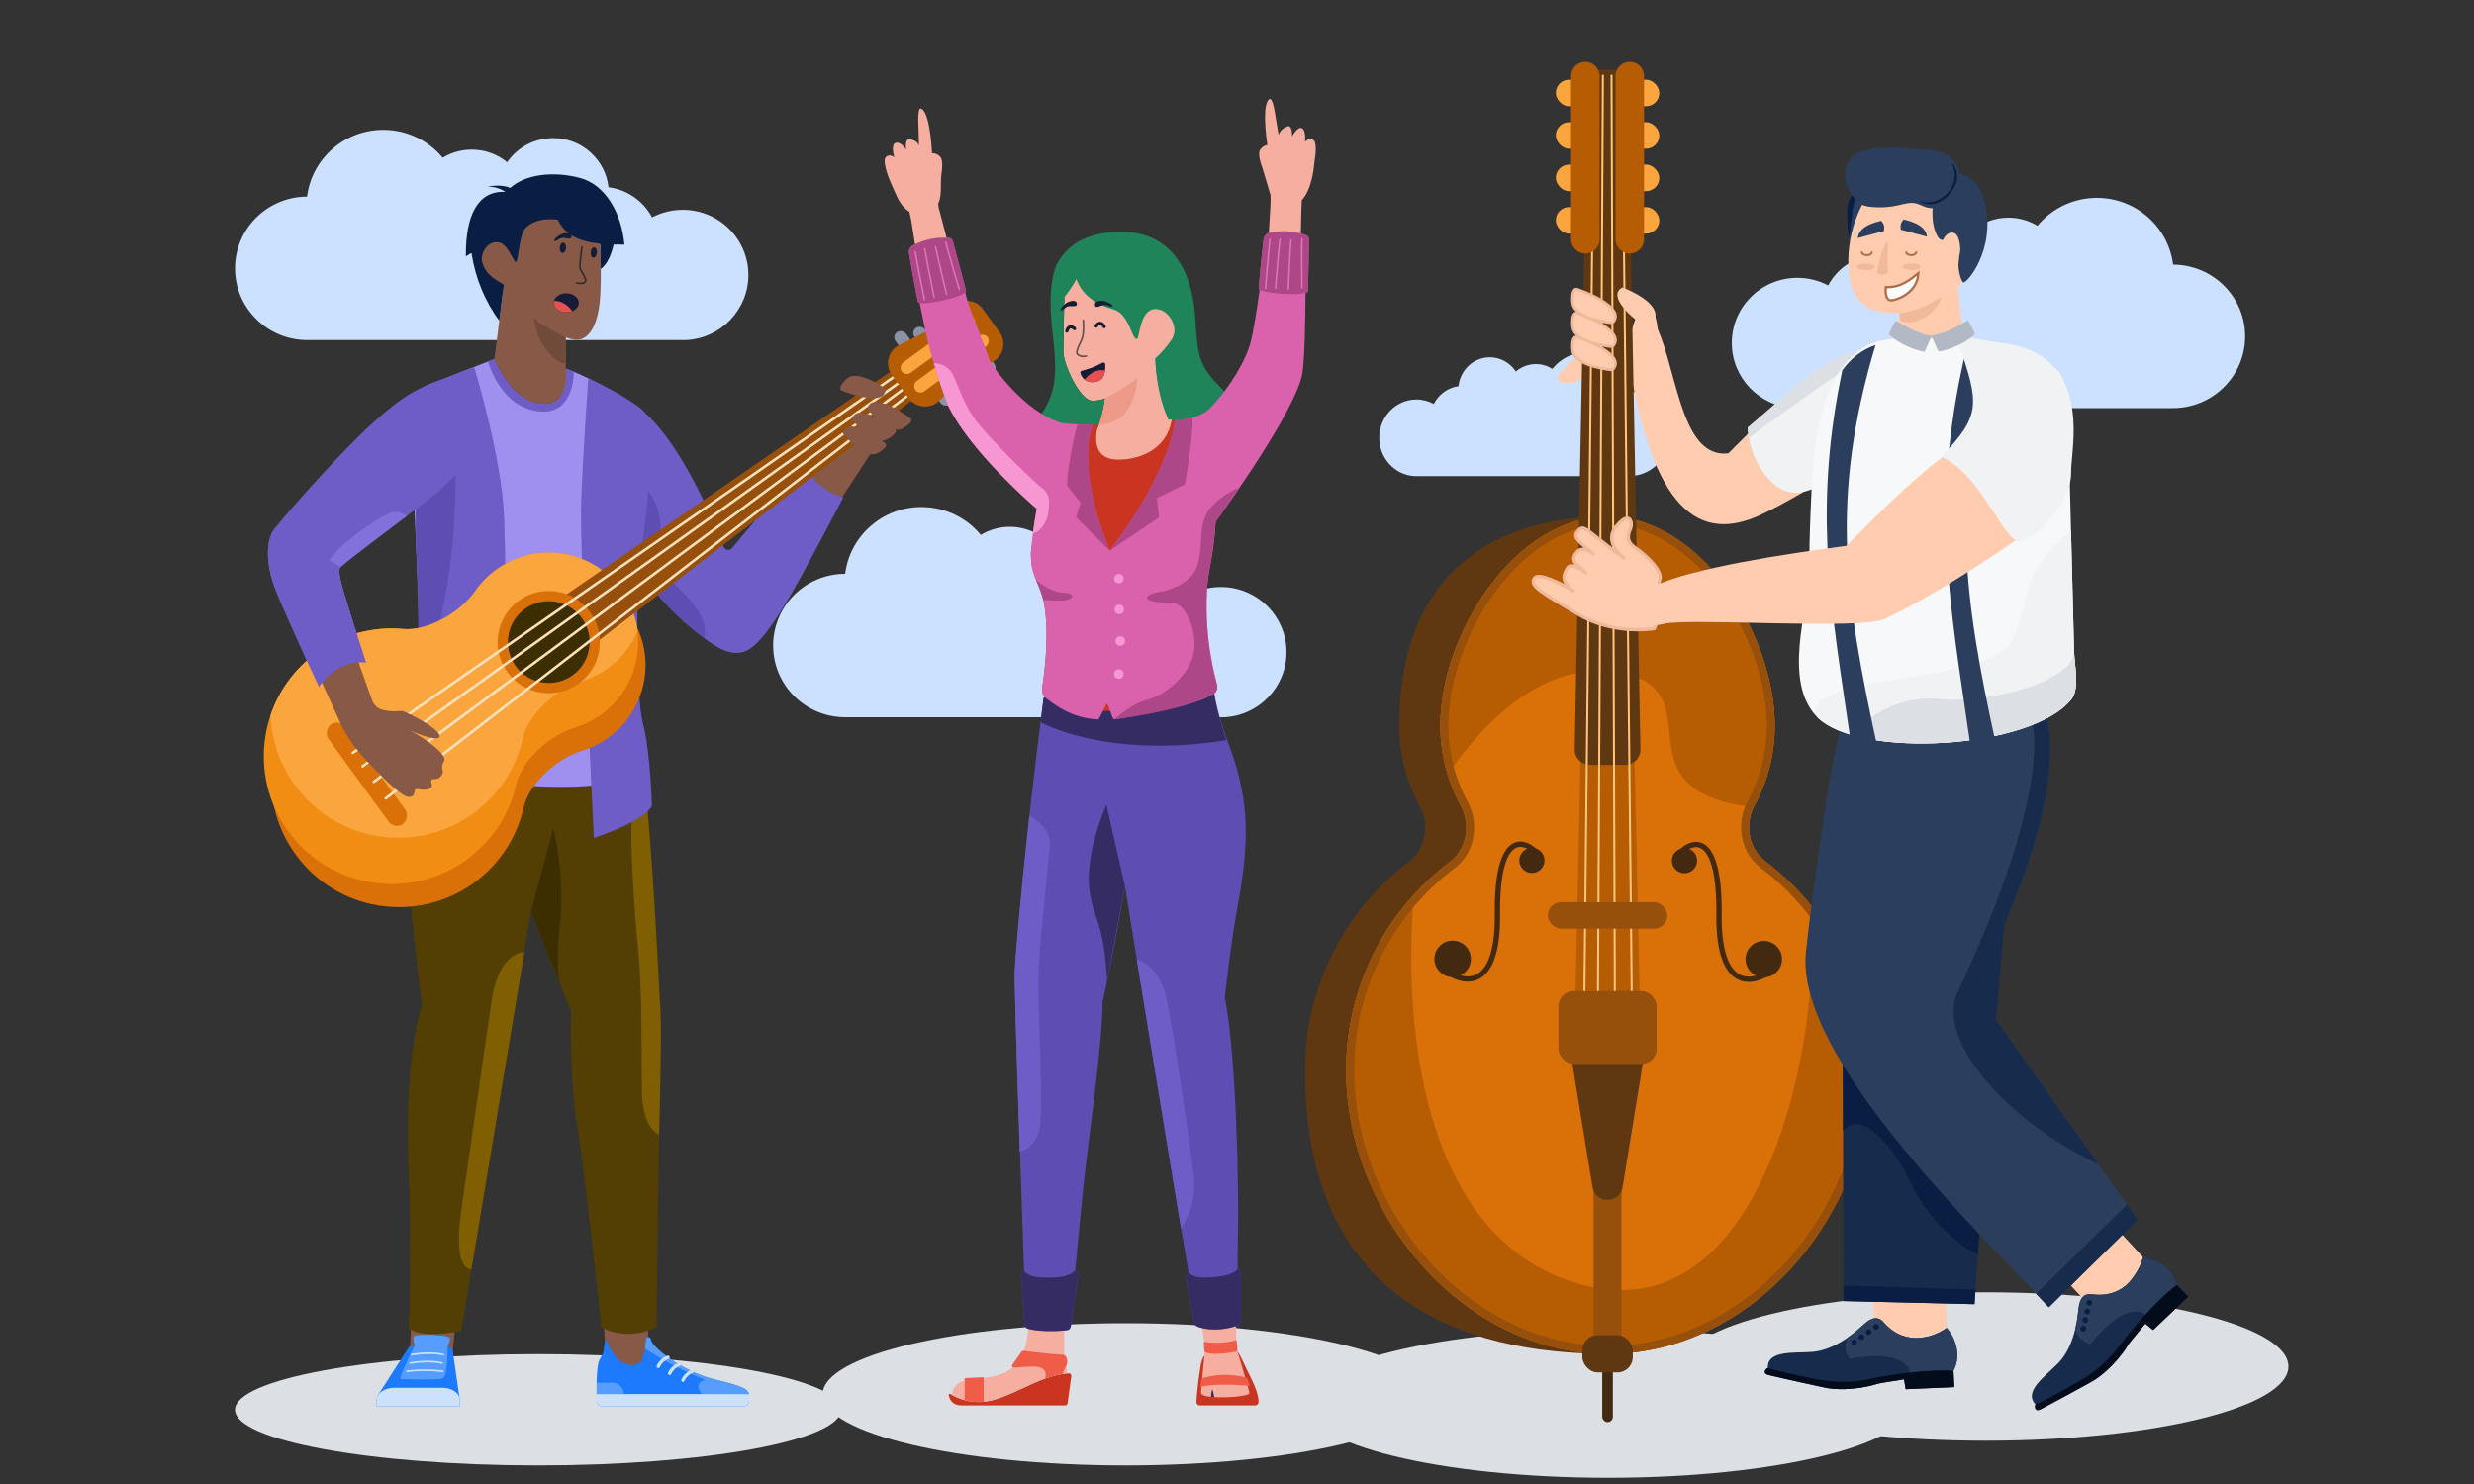<svg width="440" height="264" viewBox="0 0 440 264" fill="none" xmlns="http://www.w3.org/2000/svg">
<rect x="0" y="0" width="440" height="264" fill="#333333" stroke="none"/>
<path d="M54.653 60.5H121.576H122.02C128.191 60.195 133.1 55.116 133.1 48.913C133.1 42.514 127.874 37.327 121.429 37.327C119.456 37.327 117.597 37.813 115.968 38.671C114.447 35.804 111.591 33.744 108.22 33.307C107.676 28.391 103.479 24.567 98.382 24.567C94.981 24.567 91.981 26.27 90.199 28.863C88.488 27.462 86.295 26.62 83.904 26.62C82.01 26.62 80.241 27.148 78.737 28.064C76.231 25.033 72.428 23.1 68.17 23.1C61.198 23.1 55.446 28.283 54.609 34.98C47.531 35.003 41.8 40.707 41.8 47.74C41.8 54.787 47.554 60.5 54.653 60.5Z" fill="#CCE0FF"/>
<path d="M150.354 127.6H217.277H217.721C223.892 127.294 228.801 122.216 228.801 116.013C228.801 109.614 223.575 104.427 217.13 104.427C215.157 104.427 213.298 104.913 211.669 105.771C210.148 102.904 207.292 100.844 203.922 100.406C203.377 95.491 199.18 91.667 194.083 91.667C190.682 91.667 187.682 93.369 185.9 95.963C184.189 94.562 181.996 93.72 179.605 93.72C177.712 93.72 175.942 94.248 174.438 95.163C171.932 92.133 168.129 90.2 163.871 90.2C156.899 90.2 151.147 95.383 150.311 102.08C143.232 102.103 137.501 107.807 137.501 114.84C137.501 121.887 143.255 127.6 150.354 127.6Z" fill="#CCE0FF"/>
<path d="M386.447 72.6H319.523H319.08C312.909 72.294 308 67.216 308 61.013C308 54.614 313.225 49.427 319.671 49.427C321.644 49.427 323.503 49.913 325.132 50.771C326.653 47.904 329.509 45.844 332.879 45.406C333.424 40.491 337.621 36.667 342.718 36.667C346.118 36.667 349.119 38.369 350.901 40.963C352.611 39.562 354.805 38.72 357.196 38.72C359.089 38.72 360.859 39.248 362.363 40.163C364.869 37.133 368.672 35.2 372.929 35.2C379.901 35.2 385.654 40.383 386.49 47.08C393.569 47.103 399.3 52.807 399.3 59.84C399.3 66.887 393.546 72.6 386.447 72.6Z" fill="#CCE0FF"/>
<path d="M289.723 84.7H251.826H251.575C248.081 84.52 245.301 81.533 245.301 77.884C245.301 74.12 248.26 71.069 251.91 71.069C253.027 71.069 254.079 71.355 255.002 71.859C255.863 70.173 257.481 68.961 259.389 68.704C259.698 65.812 262.074 63.563 264.96 63.563C266.886 63.563 268.585 64.564 269.594 66.09C270.563 65.266 271.805 64.77 273.159 64.77C274.231 64.77 275.233 65.081 276.084 65.62C277.504 63.837 279.657 62.7 282.068 62.7C286.016 62.7 289.273 65.749 289.747 69.688C293.755 69.702 297.001 73.057 297.001 77.194C297.001 81.34 293.742 84.7 289.723 84.7Z" fill="#CCE0FF"/>
<ellipse cx="200.201" cy="248.05" rx="53.9" ry="12.65" fill="#DCDFE4"/>
<ellipse cx="95.701" cy="250.8" rx="53.9" ry="9.9" fill="#DCDFE4"/>
<ellipse cx="353.099" cy="243.1" rx="53.9" ry="13.2" fill="#DCDFE4"/>
<ellipse cx="286" cy="249.7" rx="53.9" ry="13.2" fill="#DCDFE4"/>
<path d="M293.119 64.123C295.845 62.558 294.857 57.381 294.022 54.987C290.181 53.924 289.597 61.008 289.786 64.683C289.761 65.148 290.393 65.687 293.119 64.123Z" fill="#FFCCB0"/>
<path d="M283.676 62.854C281.588 61.814 278.354 65.156 276.998 66.957C277.67 70.109 282.805 66.849 285.289 64.824C285.621 64.601 285.764 63.894 283.676 62.854Z" fill="#FFCCB0"/>
<path d="M313.239 91.544C302.008 96.844 293.867 90.38 289.678 64.229C283.994 65.637 291.784 57.782 293.867 56.799C298.232 63.585 298.391 81.806 307.405 80.634C307.978 80.073 308.647 79.399 309.397 78.642C313.026 74.984 318.552 69.412 324.213 65.58C326.637 69.813 334.2 78.814 334.2 78.814C334.2 78.814 322.446 87.199 313.239 91.544Z" fill="#FFCCB0"/>
<path d="M313.951 153.209C310.985 150.974 310.255 146.574 312.031 143.314C314.331 139.093 315.637 134.254 315.637 129.109C315.637 112.688 302.325 91.883 285.904 91.883C269.482 91.883 248.854 98.903 248.854 129.109C248.854 134.274 250.171 139.132 252.488 143.364C254.27 146.621 253.549 151.023 250.588 153.263C239.356 161.761 232.1 175.236 232.1 190.406C232.1 231.349 260.255 240.847 285.963 240.847C311.67 240.847 332.51 216.113 332.51 190.406C332.51 175.204 325.223 161.704 313.951 153.209Z" fill="#5F3811"/>
<path d="M313.95 153.209C310.984 150.974 310.254 146.574 312.03 143.314C314.33 139.093 315.636 134.254 315.636 129.109C315.636 112.688 302.324 91.883 285.903 91.883C269.481 91.883 256.169 112.688 256.169 129.109C256.169 134.274 257.486 139.132 259.802 143.364C261.585 146.621 260.863 151.023 257.902 153.263C246.671 161.761 239.414 175.236 239.414 190.406C239.414 216.113 260.254 240.847 285.962 240.847C311.669 240.847 332.509 216.113 332.509 190.406C332.509 175.204 325.222 161.704 313.95 153.209Z" fill="#D97008"/>
<path d="M257.46 137.804C263.656 128.584 274.649 117.506 287.495 119.552C295.914 120.893 296.388 125.443 296.891 130.262C297.483 135.948 298.115 142.009 311.872 143.622C311.922 143.518 311.975 143.415 312.03 143.314C314.33 139.093 315.636 134.254 315.636 129.109C315.636 112.688 302.324 91.883 285.903 91.883C269.481 91.883 256.169 112.688 256.169 129.109C256.169 132.134 256.621 135.054 257.46 137.804Z" fill="#B65C02"/>
<path d="M322.062 161.019C328.593 169.033 332.509 179.262 332.509 190.406C332.509 216.113 311.669 240.847 285.962 240.847C260.254 240.847 239.414 216.113 239.414 190.406C239.414 178.391 243.966 167.44 251.44 159.182C249.273 185.934 254.235 222 282.186 228.753C313.657 236.356 324.198 185.251 322.062 161.019Z" fill="#B65C02"/>
<rect x="276.701" y="36.84" width="18.407" height="4.72" rx="2.36" fill="#FAA53D"/>
<rect x="276.701" y="29.289" width="18.407" height="4.72" rx="2.36" fill="#FAA53D"/>
<rect x="276.701" y="21.737" width="18.407" height="4.72" rx="2.36" fill="#FAA53D"/>
<rect x="276.701" y="14.185" width="18.407" height="4.72" rx="2.36" fill="#FAA53D"/>
<path fill-rule="evenodd" clip-rule="evenodd" d="M310.787 142.637C312.976 138.619 314.22 134.011 314.22 129.109C314.22 121.242 311.015 112.225 305.79 105.182C300.555 98.124 293.494 93.299 285.903 93.299C278.311 93.299 271.25 98.124 266.015 105.182C260.79 112.225 257.585 121.242 257.585 129.109C257.585 134.031 258.839 138.655 261.044 142.685C263.128 146.491 262.335 151.684 258.756 154.392C247.864 162.634 240.83 175.698 240.83 190.406C240.83 215.481 261.178 239.431 285.962 239.431C310.745 239.431 331.093 215.481 331.093 190.406C331.093 175.667 324.03 162.579 313.097 154.34C309.513 151.639 308.711 146.447 310.787 142.637ZM312.03 143.314C310.254 146.574 310.984 150.974 313.95 153.209C325.222 161.704 332.509 175.204 332.509 190.406C332.509 216.113 311.669 240.847 285.962 240.847C260.254 240.847 239.414 216.113 239.414 190.406C239.414 175.236 246.671 161.761 257.902 153.263C260.863 151.023 261.585 146.621 259.802 143.364C257.486 139.132 256.169 134.274 256.169 129.109C256.169 112.688 269.481 91.883 285.903 91.883C302.324 91.883 315.636 112.688 315.636 129.109C315.636 134.254 314.33 139.093 312.03 143.314Z" fill="#974F0C"/>
<path d="M281.126 134.006C281.158 132.53 282.363 131.351 283.839 131.351H287.968C289.443 131.351 290.649 132.53 290.681 134.006L291.743 182.854C291.776 184.376 290.551 185.627 289.03 185.627H282.777C281.255 185.627 280.031 184.376 280.064 182.854L281.126 134.006Z" fill="#B65C02"/>
<rect x="283.426" y="208.046" width="4.956" height="32.802" rx="2.478" fill="#974F0C"/>
<rect x="284.957" y="240.847" width="1.888" height="12.153" rx="0.944" fill="#43290F"/>
<path d="M279.103 185.947C278.833 184.295 280.107 182.795 281.781 182.795H290.025C291.699 182.795 292.974 184.295 292.704 185.947L288.581 211.179C288.086 214.214 283.721 214.214 283.225 211.179L279.103 185.947Z" fill="#5F3811"/>
<rect x="281.42" y="237.543" width="8.967" height="6.608" rx="2.714" fill="#5F3811"/>
<path d="M280.057 133.305C280.028 134.824 281.251 136.07 282.77 136.07H289.037C290.556 136.07 291.779 134.824 291.75 133.305L289.494 15.078C289.466 13.599 288.259 12.415 286.781 12.415H285.026C283.548 12.415 282.341 13.599 282.313 15.078L280.057 133.305Z" fill="#5F3811"/>
<path d="M281.773 177.544L283.484 13.183M290.21 177.544L288.499 13.183M284.192 177.485L285.077 13.301M286.611 13.301L287.201 177.426" stroke="#FEC57B" stroke-width="0.354"/>
<rect x="275.285" y="160.495" width="21.238" height="4.72" rx="2.36" fill="#974F0C"/>
<path fill-rule="evenodd" clip-rule="evenodd" d="M281.951 11C280.55 11 279.414 12.136 279.414 13.537V42.563C279.414 43.964 280.55 45.099 281.951 45.099C283.352 45.099 284.488 43.964 284.488 42.563V13.537C284.488 12.136 283.352 11 281.951 11ZM289.855 11C288.454 11 287.318 12.136 287.318 13.537V42.563C287.318 43.964 288.454 45.099 289.855 45.099C291.256 45.099 292.392 43.964 292.392 42.563V13.537C292.392 12.136 291.256 11 289.855 11Z" fill="#B65C02"/>
<rect x="277.172" y="176.306" width="17.463" height="12.979" rx="2.714" fill="#974F0C"/>
<path d="M267.437 154.674C267.009 156.512 266.753 159.084 266.789 162.614C266.824 166.196 266.436 168.807 265.757 170.665C265.076 172.527 264.09 173.662 262.923 174.22C261.759 174.776 260.497 174.72 259.339 174.368C258.867 174.225 258.407 174.032 257.969 173.806C256.357 173.616 255.107 172.246 255.107 170.583C255.107 168.791 256.56 167.338 258.352 167.338C260.144 167.338 261.597 168.791 261.597 170.583C261.597 171.871 260.847 172.984 259.76 173.508C260.721 173.773 261.672 173.772 262.516 173.368C263.399 172.946 264.247 172.045 264.87 170.341C265.495 168.631 265.88 166.145 265.845 162.623C265.809 159.051 266.066 156.397 266.518 154.46C266.968 152.53 267.622 151.264 268.42 150.523C269.242 149.759 270.178 149.59 271.059 149.781C271.85 149.953 272.58 150.409 273.166 150.936C274.054 151.234 274.694 152.073 274.694 153.062C274.694 154.3 273.69 155.303 272.452 155.303C271.214 155.303 270.21 154.3 270.21 153.062C270.21 152.122 270.789 151.317 271.609 150.984C271.504 150.929 271.398 150.88 271.292 150.837C271.148 150.78 271.003 150.735 270.859 150.704C270.254 150.572 269.64 150.678 269.062 151.214C268.461 151.772 267.868 152.829 267.437 154.674Z" fill="#43290F"/>
<path d="M304.605 154.723C305.033 156.561 305.289 159.132 305.254 162.663C305.218 166.245 305.607 168.856 306.285 170.713C306.966 172.576 307.952 173.711 309.119 174.269C310.283 174.825 311.545 174.769 312.704 174.417C313.175 174.274 313.635 174.081 314.073 173.854C315.685 173.665 316.935 172.294 316.935 170.632C316.935 168.84 315.482 167.387 313.69 167.387C311.898 167.387 310.445 168.84 310.445 170.632C310.445 171.92 311.195 173.032 312.283 173.556C311.321 173.821 310.371 173.82 309.526 173.417C308.643 172.995 307.795 172.094 307.172 170.389C306.547 168.68 306.163 166.194 306.198 162.672C306.233 159.1 305.976 156.446 305.524 154.509C305.074 152.579 304.42 151.312 303.622 150.571C302.8 149.808 301.864 149.639 300.983 149.83C300.192 150.002 299.462 150.457 298.876 150.985C297.988 151.283 297.348 152.122 297.348 153.11C297.348 154.348 298.352 155.352 299.59 155.352C300.828 155.352 301.832 154.348 301.832 153.11C301.832 152.17 301.254 151.366 300.433 151.032C300.68 150.904 300.932 150.807 301.183 150.752C301.788 150.621 302.402 150.727 302.98 151.263C303.581 151.821 304.175 152.878 304.605 154.723Z" fill="#43290F"/>
<path d="M333.298 235.283C337.224 239.824 344.113 237.789 346.221 236.233L346.029 227.205L333.133 227.497L333.298 235.283Z" fill="#FFCCB0"/>
<path d="M347.426 243.853C349.099 240.65 347.32 237.439 346.222 236.233C344.114 237.788 338.916 239.764 334.99 235.223C334.184 234.292 333.073 234.14 331.516 235.579C330.814 236.229 329.824 237.104 328.633 237.94C326.885 239.163 324.706 240.298 322.365 240.494C319.167 240.765 314.299 240.115 314.405 243.365C314.011 243.516 313.354 244.332 314.554 244.622C317.45 245.323 323.511 246.631 324.689 246.885C326.022 247.172 329.688 247.447 333.682 246.25C334.864 245.896 337.451 245.63 338.627 245.372L338.929 247.138L347.565 246.767L347.426 243.853Z" fill="#172B4D"/>
<path d="M332.4 245.342L332.418 245.338C335.169 244.78 337.592 244.407 339.657 244.166C343.691 243.695 346.356 243.727 347.425 243.853L347.564 246.768L338.928 247.141L338.627 245.372C337.45 245.63 334.863 245.896 333.681 246.25C329.687 247.447 326.021 247.172 324.688 246.885C323.51 246.631 317.45 245.323 314.553 244.624C313.353 244.334 314.01 243.516 314.404 243.365C316.253 243.957 320.671 244.893 322.649 245.285C327.719 246.292 330.966 245.634 332.4 245.342Z" fill="#030C1A"/>
<path d="M347.426 243.853C349.099 240.65 347.32 237.439 346.222 236.233C344.114 237.788 338.916 239.764 334.99 235.223C334.184 234.292 333.073 234.14 331.516 235.579C330.814 236.229 329.824 237.104 328.633 237.94C327.769 239.623 328.466 241.163 328.923 241.722C337.298 240.215 339.569 242.723 339.658 244.166C343.692 243.695 346.357 243.727 347.426 243.853Z" fill="#2C3E5D"/>
<path d="M333.135 236.052C333.133 236.333 333.361 236.561 333.644 236.563C333.926 236.563 334.157 236.337 334.158 236.058C334.16 235.777 333.932 235.549 333.649 235.547C333.367 235.547 333.136 235.773 333.135 236.052Z" fill="#091E42"/>
<path d="M331.84 236.973C331.838 237.252 332.066 237.482 332.349 237.482C332.631 237.484 332.862 237.258 332.863 236.977C332.865 236.698 332.637 236.47 332.354 236.468C332.071 236.465 331.841 236.691 331.84 236.973Z" fill="#091E42"/>
<path d="M330.545 237.891C330.543 238.172 330.771 238.4 331.054 238.402C331.337 238.404 331.567 238.178 331.568 237.897C331.57 237.616 331.342 237.388 331.06 237.388C330.777 237.386 330.546 237.611 330.545 237.891Z" fill="#091E42"/>
<path d="M329.25 238.811C329.248 239.092 329.476 239.32 329.759 239.322C330.041 239.322 330.272 239.096 330.273 238.817C330.275 238.536 330.047 238.308 329.764 238.306C329.482 238.306 329.251 238.532 329.25 238.811Z" fill="#091E42"/>
<path d="M360.271 128.858H327.335C327.809 158.197 327.797 221.173 327.878 231.458L351.163 232.012C352.929 204.368 357.902 142.763 360.271 128.858Z" fill="#172B4D"/>
<path d="M339.629 210.052C342.793 217.064 348.771 221.925 351.76 223.154C352.414 213.78 353.275 202.354 354.217 190.676L327.713 175.36C327.75 184.301 327.776 193.182 327.796 201.195C331.132 196.766 337.382 205.07 339.629 210.052Z" fill="#091E42"/>
<path d="M327.881 231.458L351.166 232.012C351.219 231.181 351.275 230.318 351.334 229.427L327.865 228.69C327.87 229.834 327.875 230.765 327.881 231.458Z" fill="#091E42"/>
<path d="M370.805 231.402C376.779 232.235 380.592 226.192 381.137 223.644L374.974 216.993L365.492 225.666L370.805 231.402Z" fill="#FFCCB0"/>
<path d="M387.123 228.573C386.243 225.072 382.768 223.828 381.14 223.644C380.596 226.193 378.012 231.081 372.039 230.248C370.814 230.077 369.879 230.693 369.67 232.792C369.576 233.74 369.417 235.046 369.079 236.455C368.584 238.517 367.704 240.797 366.08 242.478C363.859 244.778 359.774 247.481 362.019 249.851C361.825 250.224 361.876 251.266 362.97 250.697C365.61 249.325 371.03 246.333 372.082 245.751C373.274 245.093 376.208 242.896 378.408 239.38C379.058 238.34 380.823 236.444 381.533 235.479L382.938 236.608L389.17 230.667L387.123 228.573Z" fill="#172B4D"/>
<path d="M376.841 239.538L376.852 239.523C378.544 237.301 380.114 235.434 381.503 233.9C384.215 230.902 386.236 229.178 387.123 228.573L389.17 230.668L382.938 236.608L381.533 235.479C380.823 236.444 379.059 238.341 378.408 239.381C376.208 242.896 373.274 245.093 372.083 245.752C371.03 246.333 365.61 249.325 362.97 250.697C361.876 251.266 361.825 250.224 362.019 249.851C363.801 249.084 367.74 246.89 369.487 245.888C373.962 243.32 375.959 240.697 376.841 239.538Z" fill="#030C1A"/>
<path d="M387.119 228.573C386.239 225.072 382.764 223.828 381.137 223.644C380.592 226.193 378.009 231.081 372.035 230.248C370.81 230.077 369.875 230.693 369.666 232.792C369.572 233.74 369.413 235.046 369.075 236.455C369.55 238.283 371.099 238.982 371.815 239.101C377.094 232.481 380.47 232.875 381.499 233.9C384.212 230.902 386.232 229.178 387.119 228.573Z" fill="#2C3E5D"/>
<path d="M371.198 232.084C371.384 232.295 371.707 232.317 371.92 232.133C372.133 231.948 372.155 231.628 371.97 231.418C371.784 231.207 371.461 231.183 371.248 231.369C371.035 231.552 371.012 231.874 371.198 232.084Z" fill="#091E42"/>
<path d="M370.839 233.623C371.024 233.836 371.348 233.857 371.561 233.672C371.774 233.489 371.796 233.169 371.61 232.956C371.425 232.745 371.101 232.724 370.888 232.907C370.675 233.092 370.653 233.412 370.839 233.623Z" fill="#091E42"/>
<path d="M370.481 235.163C370.667 235.374 370.99 235.396 371.203 235.212C371.416 235.029 371.439 234.707 371.253 234.496C371.067 234.285 370.744 234.262 370.531 234.447C370.318 234.631 370.296 234.952 370.481 235.163Z" fill="#091E42"/>
<path d="M370.122 236.702C370.308 236.915 370.631 236.936 370.844 236.751C371.057 236.568 371.079 236.248 370.894 236.035C370.708 235.824 370.385 235.803 370.172 235.986C369.958 236.171 369.936 236.491 370.122 236.702Z" fill="#091E42"/>
<path d="M328.267 125.905C325.587 133.877 322.436 158.137 321.196 169.27C319.099 188.09 352.538 219.717 364.376 232.566L380.193 216.996L352.099 177.36C350.119 174.855 369.994 143.32 363.166 124.429L328.267 125.905Z" fill="#2C3E5D"/>
<path d="M352.097 177.36C350.117 174.855 369.992 143.32 363.165 124.429L359.786 124.572C362.794 127.305 364.685 141.508 348.183 176.453C344.208 184.87 356.605 199.25 373.203 207.137L352.097 177.36Z" fill="#172B4D"/>
<path d="M364.376 232.564L380.193 216.996L378.28 214.296L362.129 230.167C362.942 231.023 363.695 231.824 364.376 232.564Z" fill="#172B4D"/>
<path d="M349.079 59.381C349.079 59.381 348.429 52.773 348.058 49.878L338.238 52.006C337.763 55.064 337.602 60.289 337.602 60.289C341.018 63.908 346.758 60.94 349.079 59.381Z" fill="#FFCCB0"/>
<path d="M333.367 42.523C333.718 43.863 333.347 45.295 332.707 46.523C332.253 47.392 331.593 48.241 330.644 48.517C329.633 48.804 328.375 41.797 328.519 37.05C328.55 35.915 329.499 33.951 330.654 33.971" fill="#2C3E5D"/>
<path d="M330.654 33.971C329.499 33.951 328.55 35.915 328.519 37.05C328.47 38.675 328.585 40.566 328.798 42.337C329.077 41.417 329.285 39.036 329.46 37.551C329.6 36.363 330.315 34.67 330.654 33.971Z" fill="#091E42"/>
<path d="M333.45 32.99C329.469 37.787 327.828 44.886 329.19 50.645C329.757 53.018 331.635 54.778 333.987 55.371C338.432 56.496 344.879 54.859 347.984 51.474C351.357 47.812 350.336 40.661 349.624 36.151C348.974 32.059 347.015 26.75 341.836 27.783C338.432 28.479 335.596 30.402 333.45 32.99Z" fill="#FFCCB0"/>
<path d="M347.139 35.526C346.046 36.836 344.117 37.388 342.487 36.846C341.879 36.641 341.311 36.304 340.672 36.171C339.64 35.956 338.588 36.294 337.557 36.529C336.092 36.856 334.586 36.969 333.09 36.836C332.358 36.774 331.564 36.682 330.924 36.304C330.738 36.191 326.427 32.887 328.913 28.458C330.79 25.103 341.033 26.586 341.518 26.586C343.096 26.607 344.736 26.76 346.118 27.527C347.573 28.325 348.707 29.941 348.429 31.65" fill="#2C3E5D"/>
<path d="M344.694 34.033C343.962 34.862 343.776 36.028 343.714 37.123C343.621 38.78 343.766 40.498 344.539 41.961C344.756 42.38 345.189 42.831 345.633 42.657C345.808 42.595 345.953 42.431 346.138 42.431C346.272 42.431 346.386 42.513 346.489 42.595C347.252 43.178 347.954 43.996 348.294 44.897C348.531 45.531 348.408 46.114 348.325 46.769C348.232 47.607 348.552 49.49 349.099 50.196C349.584 50.819 355.102 44.385 352.977 35.987C352.761 35.148 352.07 33.215 351.44 32.611C350.811 32.018 350.13 31.435 349.326 31.108C348.521 30.78 347.552 30.729 346.809 31.19" fill="#2C3E5D"/>
<path d="M345.387 43.096C345.593 42.626 345.799 42.155 346.171 41.797C346.542 41.449 347.109 41.245 347.574 41.459C348.048 41.674 348.265 42.206 348.399 42.697C348.729 43.925 348.77 45.326 348.027 46.359C347.769 46.707 347.409 47.014 346.975 47.065C346.573 47.116 346.16 46.932 345.882 46.636C345.603 46.339 345.459 45.94 345.418 45.541" fill="#FFCCB0"/>
<path d="M337.846 55.708C341.188 55.269 343.467 53.97 345.262 52.793C344.78 55.453 340.683 58.319 337.897 57.008" fill="#F0B99B"/>
<path d="M310.828 76.072C310.828 76.072 310.93 80.074 313.343 83.642C317.938 90.465 322.673 87.135 327.65 84.079L345.32 73.94C345.334 73.361 344.776 69.503 344.968 68.98C345.052 68.734 345.16 68.508 345.313 68.341L345.32 68.332C341.124 66.185 332.653 62.471 330.28 62.666C325.029 63.088 318.482 69.617 310.828 76.072Z" fill="#F1F2F4"/>
<path d="M310.827 76.073C318.481 69.618 325.029 63.088 330.279 62.666C331.308 62.582 333.484 63.232 335.961 64.172C334.325 64.04 330.005 64.483 325.809 67.303C321.614 70.123 314.224 75.547 311.053 77.907C310.845 76.798 310.827 76.073 310.827 76.073Z" fill="#DCDFE4"/>
<path d="M323.18 127.568C330.505 135.036 361.457 133.337 368.432 124.345C369.897 122.453 368.927 118.228 368.875 115.917C368.69 108.746 368.514 101.575 368.329 94.405C368.153 87.357 367.978 80.309 367.792 73.261C367.72 70.499 367.535 67.441 365.595 65.518C356.089 63.164 345.492 58.88 335.589 60.415C322.888 62.311 322.395 81.704 322.024 90.814C321.859 94.538 321.777 98.261 321.746 101.974C321.694 107.979 316.887 121.154 323.18 127.568Z" fill="#F7F8F9"/>
<path d="M368.878 115.916C368.93 118.228 369.899 122.453 368.435 124.345C361.46 133.336 330.508 135.035 323.182 127.567C319.294 119.644 354.752 121.972 358.09 113.558C361.428 105.143 359.342 101.974 368.331 94.404C368.517 101.575 368.693 108.746 368.878 115.916Z" fill="#F1F2F4"/>
<path d="M368.434 124.345C369.896 122.456 368.933 118.244 368.878 115.929C368.878 115.925 368.878 115.921 368.877 115.916C368.878 115.921 368.878 115.925 368.878 115.929C368.98 120.941 354.173 125.317 344.77 124.345C337.242 123.567 331.28 128.287 329.24 130.744C340.977 134.175 362.728 131.7 368.434 124.345Z" fill="#DCDFE4"/>
<path d="M333.564 61.382C331.093 62.209 329.167 63.795 327.661 65.853C322.787 89.04 325.19 105.232 328.386 126.77C328.629 128.409 328.877 130.08 329.127 131.787C330.571 132.219 332.17 132.561 333.874 132.813C328.131 106.421 325.41 88.625 333.564 61.382Z" fill="#2C3E5D"/>
<path d="M354.886 131.988C353.453 132.298 351.97 132.557 350.461 132.762C350.163 130.715 349.867 128.72 349.577 126.77C346.197 103.994 343.704 87.195 349.767 61.78C351.286 62.114 352.802 62.497 354.309 62.904C346.785 89.014 349.373 106.539 354.886 131.988Z" fill="#2C3E5D"/>
<path d="M347.039 28.875C350.31 32.119 345.083 38.246 341.311 35.737C345.235 37.073 349.165 32.766 347.039 28.875Z" fill="#091E42"/>
<path d="M335.753 48.531V42.809C334.865 44.014 334.456 45.408 333.807 48.531C334.567 48.946 334.993 48.906 335.753 48.531Z" fill="#F0B99B"/>
<path d="M338.06 40.862L342.72 42.111C342.596 40.978 341.757 39.776 338.549 39.038C338.021 39.66 337.946 40.068 338.06 40.862Z" fill="#2C3E5D"/>
<path d="M335.065 41.098L330.405 42.346C330.529 41.214 331.368 40.012 334.576 39.274C335.104 39.896 335.179 40.304 335.065 41.098Z" fill="#2C3E5D"/>
<path d="M336.342 53.428C335.351 53.475 335.3 51.874 335.398 51.068C338.112 51.245 340 49.534 341.18 48.59C341.062 51.953 337.581 53.369 336.342 53.428Z" fill="white" stroke="#AE6D49" stroke-width="0.411"/>
<path d="M331.094 44.756C331.094 45.582 332.923 45.641 332.923 44.756" stroke="#AE6D49" stroke-width="0.354"/>
<path d="M338.996 44.756C338.996 45.582 340.825 45.641 340.825 44.756" stroke="#AE6D49" stroke-width="0.354"/>
<ellipse cx="331.859" cy="47.459" rx="1.593" ry="0.59" fill="#F0B99B"/>
<ellipse cx="340.001" cy="47.459" rx="1.593" ry="0.59" fill="#F0B99B"/>
<path d="M294.396 56.344C294.785 54.044 290.648 51.919 288.531 51.144C285.71 52.701 290.32 56.67 292.978 58.459C293.288 58.712 294.006 58.644 294.396 56.344Z" fill="#FFCCB0"/>
<path d="M279.695 62.346C279.916 64.647 284.497 65.62 286.759 65.819C289.099 63.605 283.577 60.99 280.523 59.959C280.155 59.796 279.475 60.046 279.695 62.346Z" fill="#FFCCB0" stroke="#F0B99B" stroke-width="0.472"/>
<path d="M279.695 58.147C279.916 60.494 284.497 61.486 286.759 61.689C289.099 59.431 283.577 56.764 280.523 55.712C280.155 55.546 279.475 55.801 279.695 58.147Z" fill="#FFCCB0" stroke="#F0B99B" stroke-width="0.472"/>
<path d="M279.695 53.9C279.916 56.246 284.497 57.239 286.759 57.441C289.099 55.183 283.577 52.516 280.523 51.465C280.155 51.298 279.475 51.553 279.695 53.9Z" fill="#FFCCB0" stroke="#F0B99B" stroke-width="0.472"/>
<path d="M294.221 111.823C292.402 112.112 286.225 112.56 280.799 109.336C274.017 105.307 271.977 104.236 272.895 102.859C273.629 101.757 277.79 103.896 279.779 105.103C277.586 103.267 278.045 102.298 278.759 101.074C279.331 100.095 281.139 101.176 281.972 101.839C279.779 100.054 279.422 99.493 280.442 98.218C281.192 97.281 282.601 97.893 283.366 98.553C281.446 96.776 279.667 95.776 280.442 94.698C281.36 93.423 281.717 93.78 284.267 95.821C286.041 97.24 287.866 98.582 288.837 99.277C287.419 98.194 285.584 95.935 287.378 93.729C289.825 90.72 290.284 92.862 290.08 93.729C289.876 94.597 288.754 96.025 290.845 97.453C292.936 98.881 295.741 101.635 295.18 103.114C294.619 104.593 296.404 104.389 296.404 104.644C296.404 104.848 295.343 109.29 294.221 111.823Z" fill="#FFCCB0" stroke="#F0B99B" stroke-width="0.59" stroke-linejoin="round"/>
<path d="M335.326 110.05C331.522 112.165 300.463 109.856 295.889 110.989C289.144 112.66 291.823 105.386 294.295 104.22C300.995 101.058 317.707 98.495 328.404 97.103C329.083 96.438 329.877 95.637 330.768 94.74C335.073 90.399 341.631 83.787 348.349 79.239C351.224 84.263 360.2 94.943 360.2 94.943C360.2 94.943 346.252 104.894 335.326 110.05Z" fill="#FFCCB0"/>
<path d="M349.081 60.301L348.246 60.944C352.158 71.982 352.215 73.999 345.254 81.254C352.687 84.53 356.572 97.35 359.708 96.348C362.091 95.591 368.35 89.503 368.35 84.12C368.236 81.174 370.582 71.576 365.548 65.633C361.113 60.396 355.662 61.508 349.36 59.821C349.349 59.861 349.267 60.045 349.081 60.301Z" fill="#F1F2F4"/>
<path d="M351.272 59.421C351.272 59.421 350.191 56.914 349.895 57.037C349.599 57.16 346.204 59.413 343.484 59.683C343.484 59.683 344.675 62.436 344.785 62.526C344.895 62.616 348.848 61.756 351.272 59.421Z" fill="#B3B9C4"/>
<path d="M335.931 59.467C335.931 59.467 336.987 56.962 337.276 57.085C337.565 57.208 340.883 59.459 343.541 59.729C343.541 59.729 342.377 62.479 342.27 62.569C342.163 62.659 338.3 61.8 335.931 59.467Z" fill="#B3B9C4"/>
<path d="M82.967 217.115L73.842 216.382L72.812 243.087H80.213L82.967 217.115Z" fill="#875946"/>
<path d="M107.872 244.342H115.188L115.454 217.062H106.42L107.872 244.342Z" fill="#875946"/>
<path d="M67.211 248.216L67.228 248.217C67.08 248.461 67 248.74 66.998 249.025V250.201H81.769V249.025C81.768 248.884 81.748 248.744 81.709 248.608L80.484 240.066C80.454 239.852 79.988 239.668 79.593 239.606C79.648 239.479 80.073 238.495 79.998 238.075C79.886 237.452 73.983 237.176 73.583 237.776C73.367 238.1 73.766 239.428 73.766 239.428C73.516 239.392 72.899 239.362 72.765 239.571L67.211 248.216Z" fill="#1D7AFC"/>
<path d="M107.97 238.478C107.97 238.478 107.468 238.217 107.368 240.247C107.351 240.608 107.163 240.937 106.95 241.309C106.732 241.691 106.488 242.118 106.376 242.672C106.008 244.498 106.123 248.293 106.123 248.293V249.218C106.123 249.48 106.227 249.732 106.412 249.917C106.597 250.102 106.849 250.207 107.111 250.207H132.242C132.504 250.207 132.756 250.102 132.941 249.917C133.126 249.732 133.23 249.48 133.23 249.218V248.011H133.193C132.952 246.922 131.519 246.469 126.246 245.177C122.801 244.332 116.32 240.433 115.743 238.237C115.703 238.059 115.561 237.922 115.381 237.887C115.202 237.853 115.019 237.929 114.917 238.08C114.68 242.099 113.775 242.814 112.504 242.846C109.233 242.929 107.97 238.478 107.97 238.478Z" fill="#1D7AFC"/>
<path fill-rule="evenodd" clip-rule="evenodd" d="M73.766 239.428C73.766 239.428 73.368 238.1 73.584 237.776C73.984 237.176 79.886 237.452 79.998 238.075C80.079 238.525 79.587 239.619 79.587 239.619C79.587 239.619 79.674 244.676 78.773 245.215C78.278 245.511 71.262 245.439 71.219 245.269C71.102 244.817 73.617 239.428 73.766 239.428ZM114.917 238.08C115.502 237.565 115.743 238.238 115.743 238.238C115.743 238.238 115.357 238.954 118.797 241.457C121.249 243.218 123.993 244.532 126.903 245.339C126.903 245.339 129.798 246.088 131.446 246.609C133.094 247.129 133.23 248.011 133.23 248.011H124.794C123.557 246.362 124.474 245.728 125.456 245.485C121.707 243.985 118.115 242.122 114.729 239.923L114.917 238.08ZM110.968 248.011C110.968 246.887 110.058 245.977 108.934 245.977H106.123V248.011H110.968Z" fill="#579DFF"/>
<path fill-rule="evenodd" clip-rule="evenodd" d="M78.833 241.151L78.834 241.151C78.885 241.166 78.94 241.152 78.979 241.115C79.018 241.079 79.034 241.024 79.021 240.972C79.008 240.92 78.969 240.878 78.918 240.863C78.831 240.838 76.751 240.247 73.171 240.859C73.089 240.873 73.035 240.951 73.049 241.032C73.062 241.114 73.139 241.168 73.221 241.155C76.72 240.555 78.806 241.143 78.833 241.151ZM78.666 242.348C78.718 242.363 78.757 242.405 78.77 242.457C78.782 242.509 78.766 242.563 78.728 242.6C78.689 242.637 78.633 242.651 78.582 242.636L78.582 242.636C78.555 242.628 76.469 242.04 72.97 242.64C72.917 242.649 72.863 242.629 72.829 242.588C72.794 242.547 72.785 242.49 72.803 242.44C72.822 242.389 72.866 242.353 72.919 242.344C76.499 241.731 78.579 242.323 78.666 242.348ZM78.88 243.972C78.892 243.891 78.837 243.816 78.757 243.803C76.626 243.551 74.472 243.55 72.34 243.802C72.261 243.814 72.205 243.887 72.214 243.967C72.223 244.047 72.293 244.106 72.373 244.1C74.481 243.851 76.61 243.851 78.717 244.099C78.724 244.1 78.731 244.101 78.738 244.101C78.811 244.099 78.871 244.044 78.88 243.972ZM78.677 246.888H70.09C68.382 246.888 66.998 247.845 66.998 249.025V250.2H81.769V249.025C81.769 247.845 80.385 246.888 78.677 246.888ZM133.23 249.218C133.23 249.48 133.126 249.731 132.941 249.917C132.756 250.102 132.504 250.206 132.242 250.206H107.111C106.849 250.206 106.598 250.102 106.412 249.917C106.227 249.731 106.123 249.48 106.123 249.218V248.01H133.23V249.218ZM117.345 243.21C117.649 242.538 118.202 242.011 118.888 241.742C119.046 241.692 119.134 241.524 119.084 241.366C119.035 241.208 118.866 241.12 118.709 241.17C117.857 241.487 117.169 242.133 116.799 242.963C116.755 243.061 116.766 243.174 116.829 243.261C116.891 243.348 116.996 243.395 117.102 243.385C117.209 243.374 117.301 243.307 117.345 243.21ZM123.267 244.211C122.581 244.48 122.027 245.007 121.724 245.678C121.68 245.776 121.587 245.842 121.481 245.853C121.374 245.864 121.27 245.817 121.208 245.73C121.145 245.643 121.134 245.529 121.178 245.432C121.547 244.602 122.236 243.956 123.087 243.639C123.245 243.589 123.413 243.677 123.463 243.835C123.512 243.993 123.424 244.161 123.267 244.211H123.267ZM119.363 244.464C119.666 243.793 120.219 243.266 120.905 242.996C121.063 242.947 121.151 242.779 121.102 242.621C121.052 242.463 120.884 242.375 120.726 242.425C119.874 242.742 119.186 243.388 118.816 244.218C118.772 244.315 118.784 244.429 118.846 244.516C118.909 244.603 119.013 244.65 119.119 244.639C119.226 244.629 119.319 244.562 119.363 244.464Z" fill="#CCE0FF"/>
<path d="M114.22 132.107C114.22 132.107 117.738 175.951 117.539 183.325C117.339 190.699 116.742 236.137 116.742 236.137C116.742 236.137 111.959 238.728 106.976 236.137C106.976 236.137 103.987 208.037 102.592 199.667C101.197 191.297 101.596 179.937 101.596 179.937L94.421 162.2L82.031 236.714C82.031 236.714 75.688 238.329 72.698 236.336C72.698 236.336 73.296 222.186 72.698 208.236C72.101 194.286 73.296 184.122 75.09 178.741C75.09 178.741 71.107 150.841 71.904 132.107L114.22 132.107Z" fill="#533F04"/>
<g style="mix-blend-mode:overlay" opacity="0.6">
<path d="M114.194 132.101L114.424 134.725C97.765 141.328 71.795 136.485 71.795 136.485L71.878 132.101L114.194 132.101Z" fill="#43290F"/>
</g>
<path d="M94.419 162.2L98.408 147.353C98.408 147.353 100.497 155.394 99.601 164.093C98.704 172.793 99.601 175.01 99.601 175.01L94.419 162.2Z" fill="#3D2E00"/>
<path d="M115.017 142.362C115.017 142.362 113.255 141.574 112.558 144.364C111.86 147.154 112.687 160.905 113.484 168.677C114.281 176.45 114.041 188.435 114.193 194.613C114.344 200.791 117.218 201.863 117.218 201.863C117.218 201.863 117.736 184.282 117.44 179.733C117.145 175.183 116.378 157.06 115.017 142.362Z" fill="#7F5F01"/>
<path d="M93.258 169.381C93.258 169.381 88.756 169.151 87.44 178.006C86.124 186.86 82.819 210.025 82.155 214.542C81.491 219.059 80.933 225.456 83.837 225.846L93.258 169.381Z" fill="#7F5F01"/>
<path d="M84.408 46.042C84.408 41.259 89.69 42.784 90.589 43.083C91.488 43.383 93.585 36.491 93.585 36.491C93.585 36.491 104.372 35.592 106.47 37.69C106.47 37.69 107.069 46.679 106.77 52.372C106.47 58.066 104.641 60.457 102.543 60.457C101.88 60.42 101.228 60.268 100.617 60.007V70.488L87.928 63.912L89.491 51.531C89.427 51.493 89.39 51.473 89.39 51.473C89.39 51.473 84.408 50.559 84.408 46.042Z" fill="#875946"/>
<path d="M99.549 44.033C99.507 44.541 99.723 44.972 100.032 44.998C100.34 45.024 100.624 44.634 100.667 44.126C100.709 43.619 100.493 43.187 100.185 43.161C99.876 43.135 99.592 43.526 99.549 44.033Z" fill="#161B36"/>
<path d="M105.046 44.876C105.003 45.383 105.219 45.815 105.528 45.841C105.836 45.867 106.12 45.476 106.163 44.969C106.205 44.461 105.989 44.029 105.681 44.004C105.372 43.978 105.088 44.368 105.046 44.876" fill="#161B36"/>
<path d="M101.521 41.658C101.284 41.474 100.983 41.352 100.183 41.549C99.384 41.746 98.298 42.73 98.603 42.877C98.909 43.024 99.596 42.214 100.274 42.318C100.951 42.421 101.351 42.536 101.542 42.376C101.784 42.176 101.634 41.747 101.521 41.658Z" fill="#161B36"/>
<path d="M104.941 42.097C105.213 41.97 105.533 41.919 106.268 42.291C107.003 42.663 107.84 43.866 107.509 43.94C107.179 44.014 106.691 43.071 106.007 43.019C105.324 42.968 104.909 42.989 104.758 42.791C104.567 42.541 104.81 42.158 104.941 42.097" fill="#161B36"/>
<g style="mix-blend-mode:overlay" opacity="0.6">
<path d="M103.277 50.575C103.502 50.582 103.726 50.537 103.931 50.444C104.105 50.364 104.234 50.211 104.283 50.026C104.378 49.642 104.03 49.006 103.6 48.276C103.49 48.101 103.391 47.919 103.304 47.732C103.222 47.512 103.412 45.58 103.642 43.841L103.345 43.801C103.265 44.405 102.875 47.434 103.022 47.836C103.115 48.04 103.222 48.238 103.342 48.428C103.612 48.888 104.065 49.657 103.992 49.955C103.964 50.055 103.891 50.136 103.795 50.176C103.351 50.325 102.867 50.3 102.441 50.105L102.326 50.382C102.627 50.507 102.95 50.573 103.277 50.575Z" fill="#030F1C"/>
</g>
<path d="M98.478 53.874C98.478 54.812 99.476 55.57 100.704 55.57C101.074 55.571 101.441 55.499 101.783 55.357C102.469 55.069 102.934 54.512 102.934 53.874C102.934 52.936 101.936 52.178 100.704 52.178C99.623 52.178 98.718 52.768 98.52 53.55C98.492 53.656 98.478 53.765 98.478 53.874Z" fill="#161B36"/>
<path d="M98.478 53.874C98.478 54.812 99.476 55.57 100.704 55.57C101.075 55.571 101.441 55.499 101.783 55.357C101.448 54.88 100.276 53.415 98.52 53.55C98.493 53.656 98.478 53.764 98.478 53.874Z" fill="#E55151"/>
<path d="M89.903 34.143C88.954 33.499 87.823 33.176 86.677 33.221C86.677 33.221 89.06 32.666 90.745 33.433C93.333 31.087 98.237 30.357 103.149 31.66C107.606 32.843 110.516 37.754 111.057 43.518C110.381 43.525 109.739 43.52 109.127 43.502C108.765 45.112 108.097 46.946 106.851 47.852L106.759 43.355C102.816 42.947 100.482 41.726 99.199 39.084C99.199 39.084 95.679 38.428 93.509 40.517C92.139 41.836 92.273 47.46 91.576 46.485C90.879 45.511 90.098 43.368 88.716 43.119C86.604 42.739 85.298 45.26 85.797 46.764C86.295 48.267 86.999 49.205 89.606 50.627L88.793 57.068C86.215 53.54 84.53 49.44 83.881 45.118C83.827 44.749 82.861 45.846 82.857 45.483C82.789 38.365 84.971 33.841 89.903 34.143Z" fill="#091E42"/>
<path d="M100.615 60.008C100.615 60.008 96.297 57.999 94.902 56.538C94.902 56.538 95.224 60.478 98.076 63.248C100.927 66.017 100.615 63.779 100.615 63.779L100.615 60.008Z" fill="#714B3A"/>
<path d="M100.657 65.572C100.657 65.572 102.65 66.334 104.624 67.293C104.624 67.293 113.481 71.819 114.527 73.283C116.137 75.535 113.253 101.329 113.244 108.965C113.239 113.91 113.052 119.631 113.227 126.067C113.31 129.115 115.549 135.311 113.337 137.252C106.198 143.516 72.251 137.046 72.251 137.046C72.555 133.461 73.116 129.906 73.93 126.411C75.576 119.593 74.896 115.933 74.669 111.921C74.442 107.91 73.167 77.013 73.019 74.761C72.87 72.509 73.58 69.412 76.23 68.427C78.881 67.442 87.951 63.852 87.951 63.852C87.951 63.852 90.486 71.509 96.657 71.876C101.39 72.157 100.657 65.572 100.657 65.572Z" fill="#9F8FEF"/>
<path d="M158.541 74.847C159.697 72.661 152.616 70.556 152.616 70.556L136.401 92.495L143.719 97.794C143.588 97.753 157.386 77.032 158.541 74.847Z" fill="#875946"/>
<path d="M86.8 64.309L87.951 63.852C89.157 66.808 92.137 71.717 96.651 71.876C101.437 72.043 100.651 65.572 100.651 65.572L102.059 66.139C102.059 66.139 102.196 73.6 96.198 73.213C89.01 72.749 86.8 64.309 86.8 64.309Z" fill="#6E5DC6"/>
<path d="M104.624 67.293C112.968 71.206 114.871 73.563 114.871 73.563L114.876 73.576C118.184 76.626 121.188 81.399 123.581 85.947C125.486 89.604 127.189 93.375 128.683 97.241C128.8 97.545 129.058 97.763 129.364 97.818C129.67 97.873 129.981 97.756 130.186 97.51L142.975 82.236C142.975 82.236 144.203 86.723 149.983 88.5C149.613 89.2 149.249 89.89 148.891 90.568L148.889 90.572C140.959 105.601 135.971 115.055 132.079 116.015C129.993 116.53 127.92 115.536 125.271 113.563C120.806 110.245 116.879 106.18 113.644 101.528C113.585 102.028 113.543 102.433 113.523 102.721C113.285 106.185 113.092 124.097 114.368 128.78C115.645 133.463 115.947 143.332 115.947 143.332C114.704 146.079 105.624 149.083 105.624 149.083C105.624 149.083 103.076 98.725 103.352 89.541C103.564 82.472 104.624 67.293 104.624 67.293Z" fill="#6E5DC6"/>
<path d="M66.665 74.908C61.741 79.265 52.594 89.4 48.866 93.995C47.183 96.069 47.284 100.552 48.978 104.847C50.273 108.131 54.78 118.049 56.731 122.176C58.807 119.08 62.195 117.461 65.116 117.883C65.073 117.748 64.703 116.601 64.246 115.179C63.462 112.745 62.42 109.509 62.319 109.184C60.532 103.462 59.99 101.528 60.573 100.887C61.106 100.304 65.528 96.958 69.836 93.698C71.263 92.618 72.678 91.548 73.934 90.59C73.884 92.424 73.889 94.325 73.968 96.274C74.603 112.016 74.85 121.595 72.96 127.458C71.469 132.085 71.384 144.999 71.384 144.999C75.658 148.237 91.016 149.083 91.016 149.083C91.016 149.083 89.99 102.244 89.653 91.969C89.317 81.694 84.334 65.291 84.334 65.291L79.603 67.128C74.501 68.917 72.243 69.972 66.665 74.908Z" fill="#6E5DC6"/>
<path d="M115.303 87.448C118.62 91.394 117.104 97.51 117.555 100.537C118.018 103.647 126.456 107.608 125.271 113.563C120.806 110.245 116.879 106.18 113.644 101.528C113.969 98.779 114.807 93.092 115.303 87.448Z" fill="#5E4DB2"/>
<path d="M73.968 96.274L73.961 90.57C76.066 88.966 77.724 87.682 78.246 87.208C79.281 86.267 80.204 85.355 81.014 84.47C81.055 89.08 80.834 98.008 78.962 107.119C76.463 119.277 73.184 136.205 77.45 140.956C81.073 144.989 85.583 142.604 91.016 149.083C79.932 148.355 73.562 146.653 71.384 144.999C71.523 139.831 71.319 135.604 72.96 127.458C75.542 120.613 73.968 96.274 73.968 96.274Z" fill="#5E4DB2"/>
<path d="M57.86 101.77C58.065 104.531 58.85 107.208 60.158 109.606C60.401 110.045 61.694 111.184 62.831 110.823C60.638 103.82 59.877 101.518 60.572 100.887C62.479 99.156 69.592 93.882 72.377 91.773C71.685 91.278 70.29 90.671 68.878 91.417C66.556 92.649 57.557 98.35 57.86 101.77Z" fill="#8270DB"/>
<path d="M159.584 72.412H159.586C160.372 72.409 161.276 71.421 161.314 71.379C161.371 71.316 161.369 71.216 161.309 71.155C161.25 71.095 161.155 71.097 161.098 71.159C161.089 71.169 160.244 72.093 159.585 72.094H159.584C159.43 72.098 159.282 72.033 159.176 71.914C158.735 71.431 160.166 69.035 161.323 67.487C161.374 67.42 161.364 67.322 161.301 67.267C161.239 67.212 161.146 67.219 161.093 67.284C161.071 67.311 158.923 69.909 157.656 69.942C157.469 69.955 157.285 69.881 157.154 69.739C156.315 68.815 158.694 65.802 159.681 64.719C159.718 64.678 159.732 64.62 159.717 64.565C159.703 64.51 159.662 64.469 159.61 64.455C159.558 64.441 159.503 64.458 159.466 64.498C159.082 64.919 155.749 68.65 156.938 69.959C157.128 70.165 157.392 70.275 157.664 70.26C158.363 70.241 159.254 69.577 159.982 68.903C159.226 70.112 158.474 71.602 158.961 72.134C159.123 72.316 159.349 72.416 159.584 72.412Z" fill="#0B122D"/>
<path d="M155.146 73.977C155.18 73.977 155.213 73.965 155.24 73.943C155.879 73.452 156.293 72.699 156.38 71.868C156.505 70.387 155.478 69.123 155.434 69.07C155.38 69.004 155.285 68.997 155.223 69.055C155.16 69.112 155.154 69.213 155.208 69.279C155.218 69.291 156.196 70.497 156.082 71.841C155.999 72.585 155.626 73.257 155.052 73.695C155.003 73.737 154.983 73.808 155.004 73.871C155.025 73.935 155.082 73.977 155.146 73.977H155.146Z" fill="#0B122D"/>
<path d="M79.764 138.529C79.832 138.529 79.891 138.481 79.909 138.411C79.927 138.342 79.898 138.269 79.839 138.233L74.907 135.218C74.861 135.19 74.804 135.19 74.758 135.218C74.711 135.247 74.683 135.299 74.683 135.356C74.683 135.412 74.711 135.465 74.758 135.493L79.689 138.507C79.712 138.521 79.738 138.529 79.764 138.529Z" fill="#0B122D"/>
<path d="M77.823 141.116C77.891 141.116 77.95 141.068 77.968 140.999C77.985 140.929 77.957 140.856 77.898 140.82L72.457 137.495C72.41 137.466 72.353 137.466 72.307 137.495C72.261 137.523 72.232 137.575 72.232 137.632C72.232 137.689 72.261 137.741 72.307 137.769L77.748 141.095C77.771 141.109 77.796 141.116 77.823 141.116Z" fill="#0B122D"/>
<path d="M74.971 142.826C75.037 142.826 75.096 142.78 75.115 142.713C75.134 142.646 75.109 142.574 75.054 142.535L71.628 140.139C71.584 140.108 71.527 140.104 71.479 140.13C71.431 140.155 71.4 140.205 71.397 140.262C71.393 140.318 71.419 140.373 71.463 140.404L74.889 142.8C74.913 142.817 74.942 142.826 74.971 142.826Z" fill="#0B122D"/>
<path d="M93.121 143.667C94.101 139.33 99.185 134.856 103.446 133.585C105.127 133.084 106.753 132.294 108.253 131.204C115.361 126.038 116.935 116.087 111.768 108.98C106.602 101.872 96.651 100.298 89.544 105.464C88.044 106.554 86.791 107.857 85.795 109.302C83.272 112.962 77.447 116.418 73.019 116.012C67.721 115.526 62.23 116.888 57.588 120.262C47.434 127.643 45.186 141.857 52.567 152.011C59.947 162.165 74.162 164.414 84.316 157.033C88.958 153.659 91.948 148.857 93.121 143.667Z" fill="#D97008"/>
<path d="M91.818 139.555C92.798 135.218 97.883 130.744 102.144 129.473C103.825 128.972 105.451 128.182 106.95 127.092C114.058 121.925 115.632 111.975 110.465 104.867C105.299 97.759 95.349 96.186 88.241 101.352C86.741 102.442 85.488 103.745 84.492 105.189C81.969 108.85 76.144 112.306 71.716 111.9C66.418 111.414 60.928 112.776 56.286 116.15C46.132 123.53 43.883 137.745 51.264 147.899C58.645 158.053 72.859 160.301 83.013 152.921C87.655 149.547 90.645 144.744 91.818 139.555Z" fill="#F18D13"/>
<path d="M103.324 121.247C99.063 122.517 93.978 126.992 92.998 131.329C91.825 136.518 88.835 141.32 84.194 144.694C74.039 152.075 59.825 149.827 52.444 139.673C49.706 135.905 48.293 131.579 48.117 127.25C49.571 122.942 52.328 119.026 56.286 116.149C60.927 112.775 66.418 111.414 71.716 111.899C76.144 112.305 81.969 108.85 84.492 105.189C85.488 103.745 86.741 102.442 88.241 101.352C95.349 96.185 105.299 97.759 110.465 104.867C112.113 107.134 113.076 109.691 113.391 112.289C112.3 114.831 110.53 117.121 108.13 118.866C106.631 119.956 105.005 120.746 103.324 121.247Z" fill="#FAA53D"/>
<path d="M159.339 65.409L163.081 70.556L106.419 113.99L100.539 105.9L159.339 65.409Z" fill="#974F0C"/>
<rect x="177.521" y="65.682" width="2.273" height="15.911" rx="1.136" transform="rotate(143.988 177.521 65.682)" fill="#8993A5"/>
<rect x="174.412" y="66.816" width="2.273" height="13.638" rx="1.136" transform="rotate(143.988 174.412 66.816)" fill="#8993A5"/>
<rect x="171.836" y="68.688" width="2.273" height="13.638" rx="1.136" transform="rotate(143.988 171.836 68.688)" fill="#8993A5"/>
<rect x="169.797" y="71.294" width="2.273" height="15.911" rx="1.136" transform="rotate(143.988 169.797 71.294)" fill="#8993A5"/>
<circle cx="97.597" cy="114.222" r="9.092" transform="rotate(53.988 97.597 114.222)" fill="#D97008"/>
<circle cx="97.596" cy="114.222" r="7.273" transform="rotate(53.988 97.596 114.222)" fill="#3D2E00"/>
<rect x="60.297" y="127.849" width="21.82" height="3.637" rx="1.818" transform="rotate(53.988 60.297 127.849)" fill="#D97008"/>
<path d="M62.617 133.742C62.512 133.815 62.486 133.959 62.559 134.064C62.632 134.169 62.776 134.195 62.881 134.122L62.617 133.742ZM64.352 136.134C64.248 136.209 64.224 136.353 64.298 136.457C64.372 136.561 64.517 136.585 64.621 136.511L64.352 136.134ZM66.353 138.894C66.25 138.971 66.229 139.115 66.305 139.218C66.381 139.321 66.526 139.342 66.629 139.266L66.353 138.894ZM68.488 141.839C68.387 141.917 68.368 142.062 68.446 142.163C68.524 142.264 68.669 142.283 68.77 142.205L68.488 141.839ZM159.508 66.406L62.617 133.742L62.881 134.122L159.772 66.786L159.508 66.406ZM64.621 136.511L160.576 67.887L160.307 67.511L64.352 136.134L64.621 136.511ZM161.106 68.616L66.353 138.894L66.629 139.266L161.381 68.988L161.106 68.616ZM68.77 142.205L162.187 70.088L161.904 69.722L68.488 141.839L68.77 142.205Z" fill="#FFE2BD"/>
<path d="M169.267 54.591C170.841 52.979 173.486 53.171 174.811 54.994L177.762 59.054C179.087 60.876 178.453 63.452 176.434 64.451L171.759 66.766C171.392 66.948 171.057 67.191 170.771 67.484L167.127 71.216C165.553 72.828 162.907 72.636 161.583 70.814L158.632 66.754C157.307 64.932 157.941 62.356 159.96 61.356L164.634 59.042C165.002 58.86 165.336 58.617 165.623 58.324L169.267 54.591Z" fill="#B65C02"/>
<rect x="172.578" y="55.787" width="2.273" height="15.911" rx="1.136" transform="rotate(53.988 172.578 55.787)" fill="#FAA53D"/>
<rect x="174.98" y="59.097" width="2.273" height="15.911" rx="1.136" transform="rotate(53.988 174.98 59.097)" fill="#FAA53D"/>
<path d="M150.599 67.36C152.125 65.912 155.798 67.939 157.444 69.134C157.697 72.03 152.406 70.575 149.729 69.486C149.383 69.381 149.073 68.809 150.599 67.36Z" fill="#875946"/>
<path d="M156.036 80.631C154.203 81.623 151.169 78.684 149.882 77.09C150.362 74.224 155.098 77.042 157.407 78.81C157.714 79.003 157.87 79.638 156.036 80.631Z" fill="#875946"/>
<path d="M157.746 78.177C155.878 79.192 152.83 76.263 151.539 74.671C152.052 71.783 156.828 74.575 159.152 76.332C159.462 76.524 159.614 77.161 157.746 78.177Z" fill="#875946"/>
<path d="M160.488 76.255C158.62 77.271 155.572 74.341 154.282 72.749C154.795 69.861 159.571 72.653 161.895 74.41C162.204 74.602 162.356 75.24 160.488 76.255Z" fill="#875946"/>
<path d="M100.786 65.627L100.65 65.572C100.65 65.572 101.436 72.043 96.65 71.876C92.135 71.717 89.156 66.808 87.95 63.852L100.656 65.572L100.786 65.627Z" fill="#875946"/>
<path d="M62.979 115.621C60.594 115.657 58.05 116.938 56.227 119.18L60.508 128.542C60.506 128.545 60.504 128.548 60.502 128.551C60.501 128.553 60.499 128.556 60.498 128.558C60.59 128.757 60.691 128.963 60.797 129.173L60.8 129.181C61.033 129.643 61.297 130.129 61.601 130.625C62.562 132.193 63.744 133.979 67.257 137.469C70.77 140.959 72.222 142.102 73.207 141.687C73.603 141.521 73.644 141.237 73.684 140.964C73.711 140.781 73.737 140.604 73.866 140.468C74.01 140.317 74.282 140.361 74.638 140.419C75.084 140.492 75.661 140.586 76.283 140.346C76.944 140.09 76.839 139.699 76.74 139.331C76.685 139.123 76.631 138.922 76.719 138.758C76.807 138.592 76.99 138.592 77.223 138.593C77.627 138.593 78.182 138.594 78.648 137.721C78.817 137.404 78.763 137.189 78.702 136.942C78.617 136.599 78.517 136.195 78.982 135.373C79.781 133.963 73.523 130.15 72.751 129.874C80.395 133.315 79.976 130.173 71.583 126.464C71.583 126.464 69.374 126.734 67.829 126.227C67.129 125.989 66.556 125.452 66.246 124.747L66.18 124.544L66.174 124.545L62.979 115.621Z" fill="#875946"/>
<path d="M62.317 109.184C60.53 103.462 59.988 101.528 60.571 100.888L48.864 93.995C47.181 96.07 47.282 100.552 48.976 104.848C50.271 108.131 54.778 118.05 56.729 122.177C58.805 119.08 62.193 117.461 65.114 117.883C64.997 117.517 62.478 109.699 62.317 109.184Z" fill="#6E5DC6"/>
<path fill-rule="evenodd" clip-rule="evenodd" d="M222.01 244.188C222.724 245.623 223.488 247.157 223.739 248.492C223.818 248.806 223.847 249.131 223.824 249.455C223.824 249.769 223.569 250.024 223.255 250.024H213.355C213.204 250.024 213.06 249.964 212.953 249.857C212.846 249.75 212.786 249.606 212.786 249.455C212.786 249.455 212.829 248.326 212.959 247.234C213.06 246.207 213.231 244.845 213.514 243.052C213.771 241.424 214.354 240.958 214.354 240.958C214.354 240.958 219.377 239.952 220.017 240.407C220.335 240.633 220.683 241.388 221.115 242.325C221.266 242.653 221.427 243.002 221.6 243.359C221.732 243.63 221.87 243.907 222.01 244.188ZM181.853 246.98C184.583 245.708 187.397 244.398 190.1 244.329C190.224 244.325 190.342 244.376 190.425 244.468C190.508 244.559 190.546 244.683 190.53 244.805L189.864 249.665C189.835 249.872 189.659 250.026 189.45 250.026H171.021C169.662 250.026 168.936 249.291 168.733 248.202C168.72 248.126 168.754 248.049 168.818 248.005C168.882 247.962 168.966 247.961 169.032 248.001C171.193 249.318 173.783 249.736 176.248 249.168C178.028 248.762 179.919 247.881 181.853 246.98Z" fill="#CA3521"/>
<path fill-rule="evenodd" clip-rule="evenodd" d="M213.64 247.983C213.62 247.868 213.607 247.753 213.604 247.637C213.594 247.298 214.304 240.094 214.304 240.094L212.442 224.293L219.53 223.725L219.919 239.799C219.919 239.799 222.067 247.212 222.146 247.477C222.198 247.647 222.186 247.83 222.111 247.992C222.052 248.014 221.995 248.036 221.939 248.06C221.877 248.086 221.817 248.116 221.758 248.149C219.327 248.725 215.822 248.661 214.448 248.366C214.352 248.34 214.258 248.309 214.166 248.272C214.132 248.258 214.099 248.244 214.066 248.229C214.016 248.207 213.969 248.182 213.923 248.158C213.825 248.106 213.73 248.047 213.64 247.983L213.64 247.983ZM181.851 246.98C179.918 247.881 178.027 248.761 176.247 249.167C173.901 249.709 171.437 249.357 169.335 248.181C169.286 246.809 170.468 245.535 172.856 245.328C177.135 244.957 179.493 244.651 181.574 241.545C183.052 239.337 183.411 231.034 183.411 231.034L189.275 231.962C189.275 231.962 189.242 239.966 189.267 240.772C189.277 241.105 189.375 241.58 189.48 242.095C189.641 242.879 189.82 243.754 189.735 244.347C187.143 244.516 184.459 245.766 181.851 246.98Z" fill="#F5AE9F"/>
<path fill-rule="evenodd" clip-rule="evenodd" d="M220.014 240.406C220.19 239.894 219.884 238.392 219.884 238.392C217.05 239.289 214.137 238.683 214.137 238.683C214.066 239.999 214.284 240.568 214.284 240.568C216.28 241.274 220.014 240.406 220.014 240.406ZM182.004 240.3C182.809 240.408 186.013 240.825 189.119 241.028C189.722 241.067 190.029 242.276 189.639 242.929C189.373 243.41 189.146 243.911 188.961 244.428C187.902 244.594 186.862 244.869 185.86 245.249C186.29 244.033 185.636 243.327 184.49 243.16C183.584 243.028 181.447 243.197 180.341 243.3C180.217 243.311 180.098 243.25 180.036 243.142C179.973 243.034 179.979 242.9 180.051 242.798L181.699 240.434C181.768 240.336 181.885 240.284 182.004 240.3ZM174.947 249.365C174.947 249.365 173.595 249.654 171.566 249.086V245.162L174.947 245.006V249.365ZM213.679 245.226C216.308 244.414 219.115 244.373 221.767 245.106L222.341 246.549C222.341 246.549 216.17 245.949 213.439 246.753L213.679 245.226Z" fill="#EF5C48"/>
<path d="M215.371 248.499C215.371 248.408 215.53 247.114 215.621 247.175C215.712 247.235 215.955 248.545 215.955 248.545L215.371 248.499Z" fill="#352C63"/>
<path d="M220.112 225.724C220.113 223.273 220.13 220.793 220.176 218.821C220.318 212.749 219.971 188.126 217.838 177.499C217.838 177.499 218.845 167.944 220.171 160.842C221.012 156.336 222.173 149.022 221.149 142.255C219.848 133.655 217.44 131.569 215.953 123.397C206.96 119.507 194.995 119.251 185.621 124.082C182.325 149.278 180.537 169.861 180.444 173.383C180.375 176.005 181.541 209.419 182.131 226.053C182.124 226.044 182.116 226.034 182.109 226.024C181.772 226.089 181.531 226.44 181.582 227.125C181.633 227.799 182.151 235.024 182.196 235.503C182.197 235.906 182.458 236.263 182.842 236.385C185.41 237.07 189.449 236.719 189.876 236.619C190.304 236.519 190.448 236.094 190.501 235.597C190.548 235.165 191.654 227.825 191.688 227.222C191.73 226.494 191.595 226.166 191.231 225.993C191.829 219.541 192.598 211.505 193.066 207.587C193.919 200.451 196.096 185.082 196.096 178.208C198.258 168.84 200.059 157.577 200.059 157.577C200.059 157.577 201.357 165.642 203.14 176.603C205.695 192.311 209.243 213.962 211.39 226.346L211.39 226.346C211.061 226.443 210.855 226.815 210.972 227.492C211.087 228.158 212.385 234.938 212.421 235.417C212.457 235.897 213.243 236.091 213.243 236.091C213.688 236.338 216.6 237.069 220.173 235.787C220.588 235.646 220.691 235.209 220.696 234.71C220.701 234.275 220.721 227.511 220.696 226.907C220.667 226.172 220.499 225.859 220.112 225.724Z" fill="#5E4DB2"/>
<path d="M182.84 236.385C182.456 236.262 182.195 235.906 182.195 235.503C182.15 235.024 181.632 227.799 181.581 227.125C181.53 226.44 181.771 226.089 182.108 226.024C182.555 226.615 183.142 227.24 186.105 227.297C189.827 227.369 190.828 226.415 191.22 225.987C191.592 226.159 191.729 226.487 191.687 227.222C191.653 227.825 190.547 235.165 190.5 235.597C190.446 236.094 190.303 236.519 189.875 236.619C189.448 236.719 185.408 237.07 182.84 236.385Z" fill="#352C63"/>
<path d="M213.24 236.091C213.24 236.091 212.453 235.897 212.417 235.417C212.381 234.937 211.084 228.158 210.969 227.492C210.852 226.815 211.058 226.443 211.386 226.346C211.889 226.891 212.534 227.456 215.489 227.227C219.2 226.939 219.76 226.187 220.109 225.723C220.495 225.858 220.663 226.171 220.693 226.907C220.717 227.511 220.698 234.275 220.693 234.709C220.687 235.209 220.585 235.646 220.169 235.787C219.754 235.928 216.532 237.098 213.24 236.091Z" fill="#352C63"/>
<path d="M200.058 157.577L196.769 143.141C196.769 143.141 193.278 151.055 193.656 157.196C194.034 163.337 196.303 162.986 196.896 174.583L200.058 157.577Z" fill="#352C63"/>
<path d="M183.072 145.107C183.072 145.107 186.98 147.087 186.724 150.333C186.468 153.579 184.678 168.973 184.651 174.987C184.623 181.002 185.702 198.066 184.779 201.266C183.855 204.465 181.358 204.868 181.358 204.868C181.358 204.868 180.544 180.293 180.441 173.383C180.792 166.269 183.072 145.107 183.072 145.107Z" fill="#6E5DC6"/>
<path d="M202.17 170.65C202.17 170.65 206.086 171.458 207.429 177.527C208.773 183.596 211.743 204.337 212.356 209.52C212.687 212.69 211.867 215.874 210.045 218.489L202.17 170.65Z" fill="#6E5DC6"/>
<path d="M185.618 124.082L185.053 128.476C185.053 128.476 196.626 135.086 218.108 131.679C218.108 131.679 216.246 126.11 215.95 123.396L185.618 124.082Z" fill="#352C63"/>
<path d="M208.9 57.904C208.22 54.462 207.132 51.899 202.714 54.974C202.714 54.974 202.675 51.565 201.111 50.219C199.548 48.872 189.67 42.874 189.293 52.732C189.293 52.732 189.111 60.652 189.111 62.63C189.111 64.607 191.974 71.305 194.353 71.305C195.093 71.287 195.825 71.146 196.519 70.886C196.191 73.688 195.322 76.399 193.96 78.87L208.575 76.018C208.575 76.018 205.953 71.938 205.494 63.923C207.547 62.08 209.364 60.253 208.9 57.904Z" fill="#F5AE9F"/>
<path d="M216.716 68.547C212.925 64.8 212.953 62.296 212.558 56.332C212.163 50.368 209.735 40.465 197.938 41.278C192.78 41.633 189.794 43.86 188.339 46.372L188.337 46.37C188.337 46.37 185.941 49.13 187.221 59.404C188.4 68.864 187.175 71.319 183.397 76.1C177.734 83.266 181.939 85.199 181.939 85.199L196.598 80.175L197.343 78.209L193.958 78.87C195.32 76.399 196.189 73.688 196.517 70.886C195.824 71.146 195.091 71.287 194.351 71.305C191.972 71.305 189.109 64.607 189.109 62.63C189.109 60.8 189.265 53.886 189.288 52.864C190.003 51.958 191.013 50.594 191.433 49.61C191.433 49.61 192.357 53.545 197.938 55.004C200.906 55.78 201.265 60.54 202.235 60.295C202.624 60.197 202.706 55.407 205.153 55.004C207.6 54.6 209.935 58.216 208.368 60.423C207.524 61.647 206.548 62.774 205.456 63.782C205.456 63.782 205.565 70.612 208.199 75.34L221.4 84.408C221.4 84.408 224.629 76.367 216.716 68.547Z" fill="#1F845A"/>
<path d="M196.516 70.885C196.516 70.885 200.828 68.641 202.198 67.206C202.275 69.588 201.455 71.911 199.9 73.717C198.675 75.096 196.759 75.496 195.414 75.587C195.958 74.067 196.327 72.489 196.516 70.885Z" fill="#ED9A88"/>
<path d="M194.81 53.866C195.006 53.645 195.275 53.474 196.082 53.523C196.89 53.572 198.113 54.33 197.844 54.526C197.575 54.722 196.767 54.061 196.131 54.282C195.495 54.502 195.13 54.683 194.916 54.563C194.647 54.412 194.716 53.971 194.81 53.866Z" fill="#161B36"/>
<path d="M191.311 53.641C191.054 53.496 190.744 53.421 189.996 53.727C189.248 54.035 188.335 55.147 188.653 55.246C188.971 55.344 189.522 54.458 190.195 54.461C190.868 54.464 191.272 54.518 191.436 54.335C191.642 54.105 191.434 53.711 191.311 53.641Z" fill="#161B36"/>
<g style="mix-blend-mode:overlay" opacity="0.6">
<path d="M192.703 63.554C192.377 63.559 192.056 63.477 191.773 63.316C191.57 63.207 191.425 63.014 191.379 62.789C191.311 62.365 191.692 61.533 192.088 60.717C192.152 60.585 192.205 60.477 192.235 60.407C192.746 59.233 192.514 56.995 192.512 56.973C192.506 56.921 192.529 56.871 192.57 56.841C192.612 56.81 192.666 56.804 192.714 56.825C192.761 56.846 192.793 56.891 192.799 56.942C192.809 57.037 193.042 59.278 192.5 60.523C192.468 60.595 192.414 60.707 192.348 60.843C192.107 61.34 191.605 62.373 191.664 62.744C191.701 62.884 191.795 63.003 191.924 63.07C192.307 63.276 192.757 63.322 193.174 63.196C193.25 63.172 193.331 63.214 193.355 63.289C193.38 63.365 193.338 63.447 193.262 63.471C193.081 63.527 192.892 63.555 192.703 63.554Z" fill="#030F1C"/>
</g>
<path d="M192.148 66.392C192.123 66.305 192.134 66.212 192.178 66.133C192.222 66.054 192.296 65.996 192.383 65.972C192.816 65.846 193.614 65.611 194.222 65.404C194.855 65.152 195.472 64.859 196.067 64.526C196.17 64.47 196.296 64.471 196.398 64.529C196.501 64.587 196.567 64.694 196.572 64.812C196.613 65.718 196.504 67.487 195.08 67.847C193.348 68.286 192.441 67.349 192.148 66.392Z" fill="#161B36"/>
<path d="M192.902 67.521C192.902 67.521 194.393 65.439 196.522 65.915C196.522 65.915 196.525 67.541 195.153 67.907C193.675 68.302 192.902 67.521 192.902 67.521Z" fill="#E55151"/>
<path d="M189.764 59.186C189.667 59.197 189.571 59.159 189.508 59.084C189.446 59.009 189.425 58.907 189.454 58.814C189.62 58.275 189.887 57.958 190.246 57.871C190.793 57.743 191.26 58.209 191.311 58.263C191.423 58.377 191.42 58.559 191.306 58.671C191.192 58.782 191.009 58.78 190.898 58.666C190.824 58.59 190.567 58.388 190.38 58.433C190.238 58.468 190.105 58.663 190.006 58.984C189.972 59.093 189.877 59.172 189.764 59.186Z" fill="#161B36"/>
<path d="M196.421 58.397C196.307 58.411 196.196 58.356 196.138 58.258C195.967 57.969 195.792 57.81 195.645 57.809C195.457 57.81 195.251 58.066 195.196 58.157C195.114 58.293 194.938 58.337 194.801 58.256C194.665 58.175 194.619 57.998 194.7 57.861C194.738 57.797 195.088 57.233 195.645 57.232C196.014 57.232 196.347 57.478 196.635 57.964C196.684 58.047 196.688 58.151 196.645 58.239C196.602 58.326 196.518 58.386 196.421 58.397V58.397Z" fill="#161B36"/>
<path d="M189.858 75.543C189.858 75.543 188.127 78.615 187.813 81.049C186.753 89.251 183.618 95.166 183.401 97.674C183.108 101.061 184.066 102.603 185.075 105.13C186.089 107.667 186.697 113.546 185.342 122.463C185.238 123.112 185.493 123.766 186.01 124.178C190.986 128.049 210.954 126.668 215.827 123.423C216.335 123.074 216.575 122.453 216.433 121.858C215.539 117.947 212.374 109.686 214.144 101.006C215.811 92.827 216.679 77.046 215.67 76.676C213.876 76.018 208.4 74.601 208.4 74.601C208.4 74.601 206.778 80.447 199.014 80.925C193.38 81.271 195.358 75.546 195.358 75.546L189.858 75.543Z" fill="#CA3521"/>
<path d="M232.453 41.902C230.224 41.054 227.785 40.909 225.469 41.486C225.191 41.666 224.961 41.91 224.798 42.196C224.654 42.559 223.88 50.671 223.872 51.302C223.871 51.376 223.928 51.447 224.023 51.516C223.557 54.898 222.918 59.078 222.339 61.198C221.73 63.426 219.394 68.264 215.048 72.775C212.968 74.678 208.993 74.755 208.993 74.755C208.993 74.755 208.401 83.525 197.373 97.958C190.99 82.444 194.354 75.545 194.354 75.545C194.354 75.545 190.673 75.596 188.611 75.209C185.872 74.311 181.445 71.754 176.631 65.155C176.3 64.721 176.04 64.238 175.86 63.724C174.93 60.884 172.494 55.176 171.962 53.172C171.915 52.994 171.817 52.591 171.677 52.031C171.761 51.967 171.81 51.867 171.809 51.763C171.751 51.379 169.602 43.472 169.482 42.972C169.414 42.679 169.207 42.437 168.927 42.321C166.549 42.108 164.162 42.627 162.093 43.807C161.875 44.056 161.721 44.352 161.643 44.672C161.605 45.06 163.097 53.072 163.264 53.682C163.289 53.774 163.398 53.837 163.568 53.878C164.189 57.048 164.754 59.801 165.069 61.01C165.333 62.019 165.605 63.002 165.883 63.959C166.753 66.962 167.688 69.701 168.615 72.17C170.57 76.098 173.9 80.156 177.067 83.512C179.386 85.96 181.828 88.291 184.383 90.496C183.776 93.873 183.522 96.278 183.402 97.673C183.109 101.061 184.067 102.603 185.076 105.13C186.089 107.667 186.698 113.546 185.343 122.462C185.239 123.111 185.494 123.766 186.011 124.178C187.877 125.629 190.861 127.829 195.357 127.982C195.437 127.982 196.815 125.171 196.815 125.171C197.149 125.176 197.804 127.983 198.14 127.982C205.115 126.897 213.055 125.269 215.827 123.422C216.336 123.074 216.576 122.453 216.433 121.857C215.539 117.947 213.481 109.244 215.251 100.564C215.731 98.01 216.05 95.43 216.205 92.837C218.636 89.463 230.393 72.906 231.595 66.569C232.033 64.256 232.156 57.029 232.186 52.085C232.447 52.002 232.606 51.896 232.623 51.764C232.673 51.379 232.785 43.192 232.808 42.678C232.823 42.378 232.691 42.089 232.453 41.902Z" fill="#DA62AC"/>
<path d="M168.923 42.321C169.203 42.436 169.41 42.679 169.478 42.971C169.598 43.472 171.747 51.379 171.805 51.762C171.961 52.789 163.512 54.605 163.26 53.681C163.093 53.072 161.601 45.059 161.639 44.671C161.717 44.352 161.871 44.055 162.089 43.807C164.158 42.626 166.545 42.107 168.923 42.321Z" fill="#AE4787"/>
<g style="mix-blend-mode:overlay" opacity="0.6">
<path d="M164.362 53.472C164.321 53.454 164.291 53.417 164.282 53.374C164.268 53.305 162.897 46.496 162.634 44.773C162.629 44.737 162.638 44.702 162.66 44.673C162.681 44.645 162.714 44.626 162.75 44.621C162.824 44.611 162.894 44.662 162.905 44.736C163.167 46.453 164.537 53.256 164.551 53.324C164.558 53.359 164.55 53.396 164.53 53.425C164.51 53.455 164.478 53.475 164.443 53.481C164.416 53.486 164.387 53.483 164.362 53.472Z" fill="#F797D2"/>
</g>
<g style="mix-blend-mode:overlay" opacity="0.6">
<path d="M166.069 52.968C166.028 52.95 165.998 52.914 165.989 52.87C165.975 52.802 164.604 45.992 164.341 44.27C164.336 44.234 164.345 44.198 164.367 44.17C164.389 44.141 164.421 44.123 164.457 44.118C164.531 44.108 164.601 44.159 164.612 44.233C164.874 45.949 166.244 52.752 166.258 52.821C166.265 52.856 166.258 52.892 166.237 52.922C166.217 52.951 166.186 52.971 166.15 52.978C166.123 52.983 166.094 52.98 166.069 52.968Z" fill="#F797D2"/>
</g>
<g style="mix-blend-mode:overlay" opacity="0.6">
<path d="M168.304 52.524C168.264 52.507 168.235 52.472 168.225 52.431C168.209 52.363 166.583 45.605 166.256 43.892C166.25 43.857 166.257 43.82 166.278 43.791C166.299 43.762 166.33 43.742 166.366 43.736C166.44 43.723 166.511 43.772 166.526 43.845C166.851 45.552 168.475 52.304 168.492 52.372C168.5 52.406 168.494 52.443 168.475 52.473C168.456 52.503 168.425 52.525 168.39 52.532C168.361 52.539 168.331 52.536 168.304 52.524Z" fill="#F797D2"/>
</g>
<g style="mix-blend-mode:overlay" opacity="0.6">
<path d="M170.561 51.628C170.524 51.612 170.496 51.58 170.484 51.542C170.464 51.475 168.474 44.807 168.055 43.113C168.046 43.078 168.052 43.042 168.071 43.011C168.09 42.981 168.12 42.96 168.155 42.952C168.229 42.935 168.303 42.98 168.321 43.052C168.739 44.74 170.727 51.402 170.747 51.469C170.758 51.503 170.753 51.54 170.736 51.571C170.719 51.602 170.689 51.625 170.654 51.635C170.624 51.643 170.591 51.641 170.561 51.628Z" fill="#F797D2"/>
</g>
<path d="M232.448 41.902C232.686 42.089 232.818 42.377 232.803 42.677C232.78 43.191 232.668 51.379 232.618 51.763C232.484 52.793 223.856 52.258 223.867 51.302C223.875 50.67 224.649 42.559 224.793 42.196C224.956 41.909 225.186 41.666 225.464 41.486C227.78 40.909 230.219 41.054 232.448 41.902Z" fill="#AE4787"/>
<g style="mix-blend-mode:overlay" opacity="0.6">
<path d="M224.984 51.396C224.949 51.368 224.931 51.325 224.934 51.281C224.94 51.211 225.498 44.289 225.72 42.561C225.725 42.526 225.744 42.494 225.773 42.472C225.801 42.45 225.837 42.441 225.873 42.447C225.948 42.457 226.001 42.525 225.991 42.599C225.77 44.321 225.212 51.236 225.206 51.306C225.203 51.341 225.186 51.374 225.159 51.397C225.131 51.42 225.095 51.431 225.059 51.427C225.032 51.425 225.005 51.414 224.984 51.396Z" fill="#F797D2"/>
</g>
<g style="mix-blend-mode:overlay" opacity="0.6">
<path d="M226.765 51.373C226.73 51.345 226.712 51.302 226.715 51.257C226.721 51.188 227.279 44.266 227.502 42.538C227.506 42.502 227.525 42.471 227.554 42.449C227.582 42.427 227.619 42.418 227.654 42.423C227.729 42.434 227.782 42.501 227.773 42.575C227.551 44.298 226.993 51.213 226.987 51.282C226.985 51.318 226.967 51.351 226.94 51.374C226.912 51.397 226.876 51.408 226.841 51.404C226.813 51.401 226.787 51.391 226.765 51.373Z" fill="#F797D2"/>
</g>
<g style="mix-blend-mode:overlay" opacity="0.6">
<path d="M229.039 51.55C229.005 51.523 228.987 51.481 228.988 51.439C228.991 51.369 229.291 44.428 229.449 42.692C229.452 42.657 229.47 42.624 229.497 42.601C229.525 42.579 229.561 42.568 229.597 42.572C229.672 42.58 229.727 42.645 229.721 42.72C229.563 44.45 229.264 51.384 229.261 51.454C229.26 51.49 229.244 51.523 229.217 51.547C229.19 51.571 229.155 51.583 229.119 51.581C229.09 51.579 229.061 51.568 229.039 51.55Z" fill="#F797D2"/>
</g>
<g style="mix-blend-mode:overlay" opacity="0.6">
<path d="M231.46 51.298C231.429 51.272 231.41 51.234 231.41 51.194C231.409 51.124 231.333 44.172 231.396 42.429C231.398 42.394 231.413 42.36 231.44 42.336C231.467 42.312 231.502 42.299 231.538 42.301C231.613 42.305 231.672 42.368 231.669 42.443C231.606 44.18 231.682 51.125 231.683 51.195C231.683 51.231 231.669 51.265 231.644 51.29C231.618 51.316 231.584 51.33 231.548 51.329C231.516 51.329 231.485 51.318 231.46 51.298Z" fill="#F797D2"/>
</g>
<ellipse cx="198.985" cy="102.944" rx="0.848" ry="0.839" fill="#F797D2"/>
<ellipse cx="199.059" cy="108.405" rx="0.848" ry="0.839" fill="#F797D2"/>
<ellipse cx="199.24" cy="114.032" rx="0.848" ry="0.839" fill="#F797D2"/>
<ellipse cx="198.985" cy="119.91" rx="0.848" ry="0.839" fill="#F797D2"/>
<path d="M212.114 74.266C212.173 78.674 210.716 86.18 210.716 86.18L205.764 88.605L206.125 92.043L197.369 97.958C197.369 97.958 207.173 85.714 208.99 74.755C210.039 74.644 211.082 74.48 212.114 74.266Z" fill="#AE4787"/>
<path d="M191.598 75.542C191.598 75.542 189.965 81.657 189.764 86.356L192.165 89.399L191.397 92.043L197.369 97.958C197.369 97.958 191.326 84.084 194.35 75.545L191.598 75.542Z" fill="#AE4787"/>
<path d="M184.26 103.166C184.26 103.166 186.708 105.401 189.228 105.447C190.95 105.479 191.316 106.402 189.541 106.78C188.717 106.955 187.187 106.814 185.559 106.77C185.23 105.534 184.796 104.329 184.26 103.166H184.26Z" fill="#AE4787"/>
<path d="M183.694 94.908C183.87 93.468 184.198 91.46 184.376 90.504C183.225 89.53 180.725 87.269 177.373 83.799C173.912 80.218 170.532 76.032 168.61 72.17C167.698 69.742 166.93 67.554 166.074 64.601C166.862 64.647 168.622 64.851 169.556 66.842C170.562 68.989 171.639 72.543 174.048 75.449C177.387 79.477 184.468 86.223 185.413 86.913C186.817 87.939 186.678 89.488 186.39 91.402C186.166 92.89 185.086 94.607 183.694 94.908Z" fill="#F797D2"/>
<path d="M214.687 104.464C214.838 101.625 215.932 97.958 216.202 92.836C216.292 92.736 220.32 86.772 220.32 86.772C218.314 87.597 216.532 88.877 215.117 90.508C214.861 90.817 213.885 92.257 213.66 94.816C213.632 96.788 213.459 98.913 212.96 100.563C212.096 103.419 208.661 104.877 206.337 105.272C202.786 105.875 203.253 107.319 208.183 107.203C211.22 107.131 213.157 113.193 212.192 116.63C210.99 120.906 206.529 123.899 203.938 124.511C201.346 125.123 198.137 127.981 198.137 127.981C198.137 127.981 210.722 126.469 215.824 123.422C215.824 123.422 216.697 123.06 216.43 121.857C216.162 120.653 214.149 114.58 214.687 104.464Z" fill="#AE4787"/>
<path d="M233.695 24.997C232.884 24.274 232.104 25.233 232.104 25.233C232.104 25.233 232.324 23.114 231.502 22.786C230.765 22.493 229.785 24.268 229.785 24.268C229.785 24.268 229.901 22.155 228.967 22.488C227.817 22.896 227.42 23.811 227.4 24.032C227.262 23.295 227.137 22.5 227.016 21.729C226.595 19.039 226.219 16.637 225.44 17.988C224.448 19.705 225.395 25.793 225.395 25.793C224.8 25.889 224.292 26.269 224.035 26.808C223.647 27.701 224.52 29.891 224.52 29.891C225.061 31.661 225.951 34.659 225.951 34.659C225.987 35.206 225.99 35.755 225.96 36.302L225.66 41.434C227.536 41.009 229.49 41.047 231.347 41.545L231.456 37.211C231.504 36.378 231.512 35.65 231.512 35.65C233.317 33.656 233.658 30.009 233.754 28.971C233.767 28.841 233.775 28.752 233.782 28.712L233.783 28.71C234.106 26.843 234.055 25.319 233.695 24.997Z" fill="#F5AE9F"/>
<path d="M166.862 36.214C167.317 35.307 167.328 34.163 167.339 32.956C167.345 32.35 167.351 31.728 167.414 31.113C167.414 31.113 167.844 28.796 167.29 27.994C166.933 27.514 166.36 27.239 165.758 27.258C165.758 27.258 165.503 21.103 164.196 19.607C163.17 18.43 163.267 20.858 163.377 23.578C163.408 24.358 163.44 25.162 163.448 25.911C163.385 25.698 163.029 24.947 161.822 24.765C160.841 24.616 161.154 26.597 161.154 26.597C161.154 26.597 160.103 24.985 159.18 25.47C158.397 25.881 159.065 27.986 159.065 27.986C159.065 27.986 158.113 27.193 157.458 28.057C157.167 28.441 157.414 29.947 158.094 31.717L158.095 31.719C158.227 32.062 158.374 32.414 158.538 32.77L158.539 32.77C158.693 33.106 158.836 33.436 158.975 33.758C159.666 35.353 160.271 36.75 161.739 37.694C161.739 37.694 161.886 38.435 162.089 39.358L162.726 43.462C164.475 42.619 166.407 42.215 168.351 42.285L166.946 36.963C166.897 36.716 166.869 36.466 166.862 36.214Z" fill="#F5AE9F"/>
<path d="M208.398 74.6C207.531 80.225 202.169 81.938 198.49 81.748C193.526 81.492 195.236 76.017 195.236 76.017L208.398 74.6Z" fill="#F5AE9F"/>
</svg>
